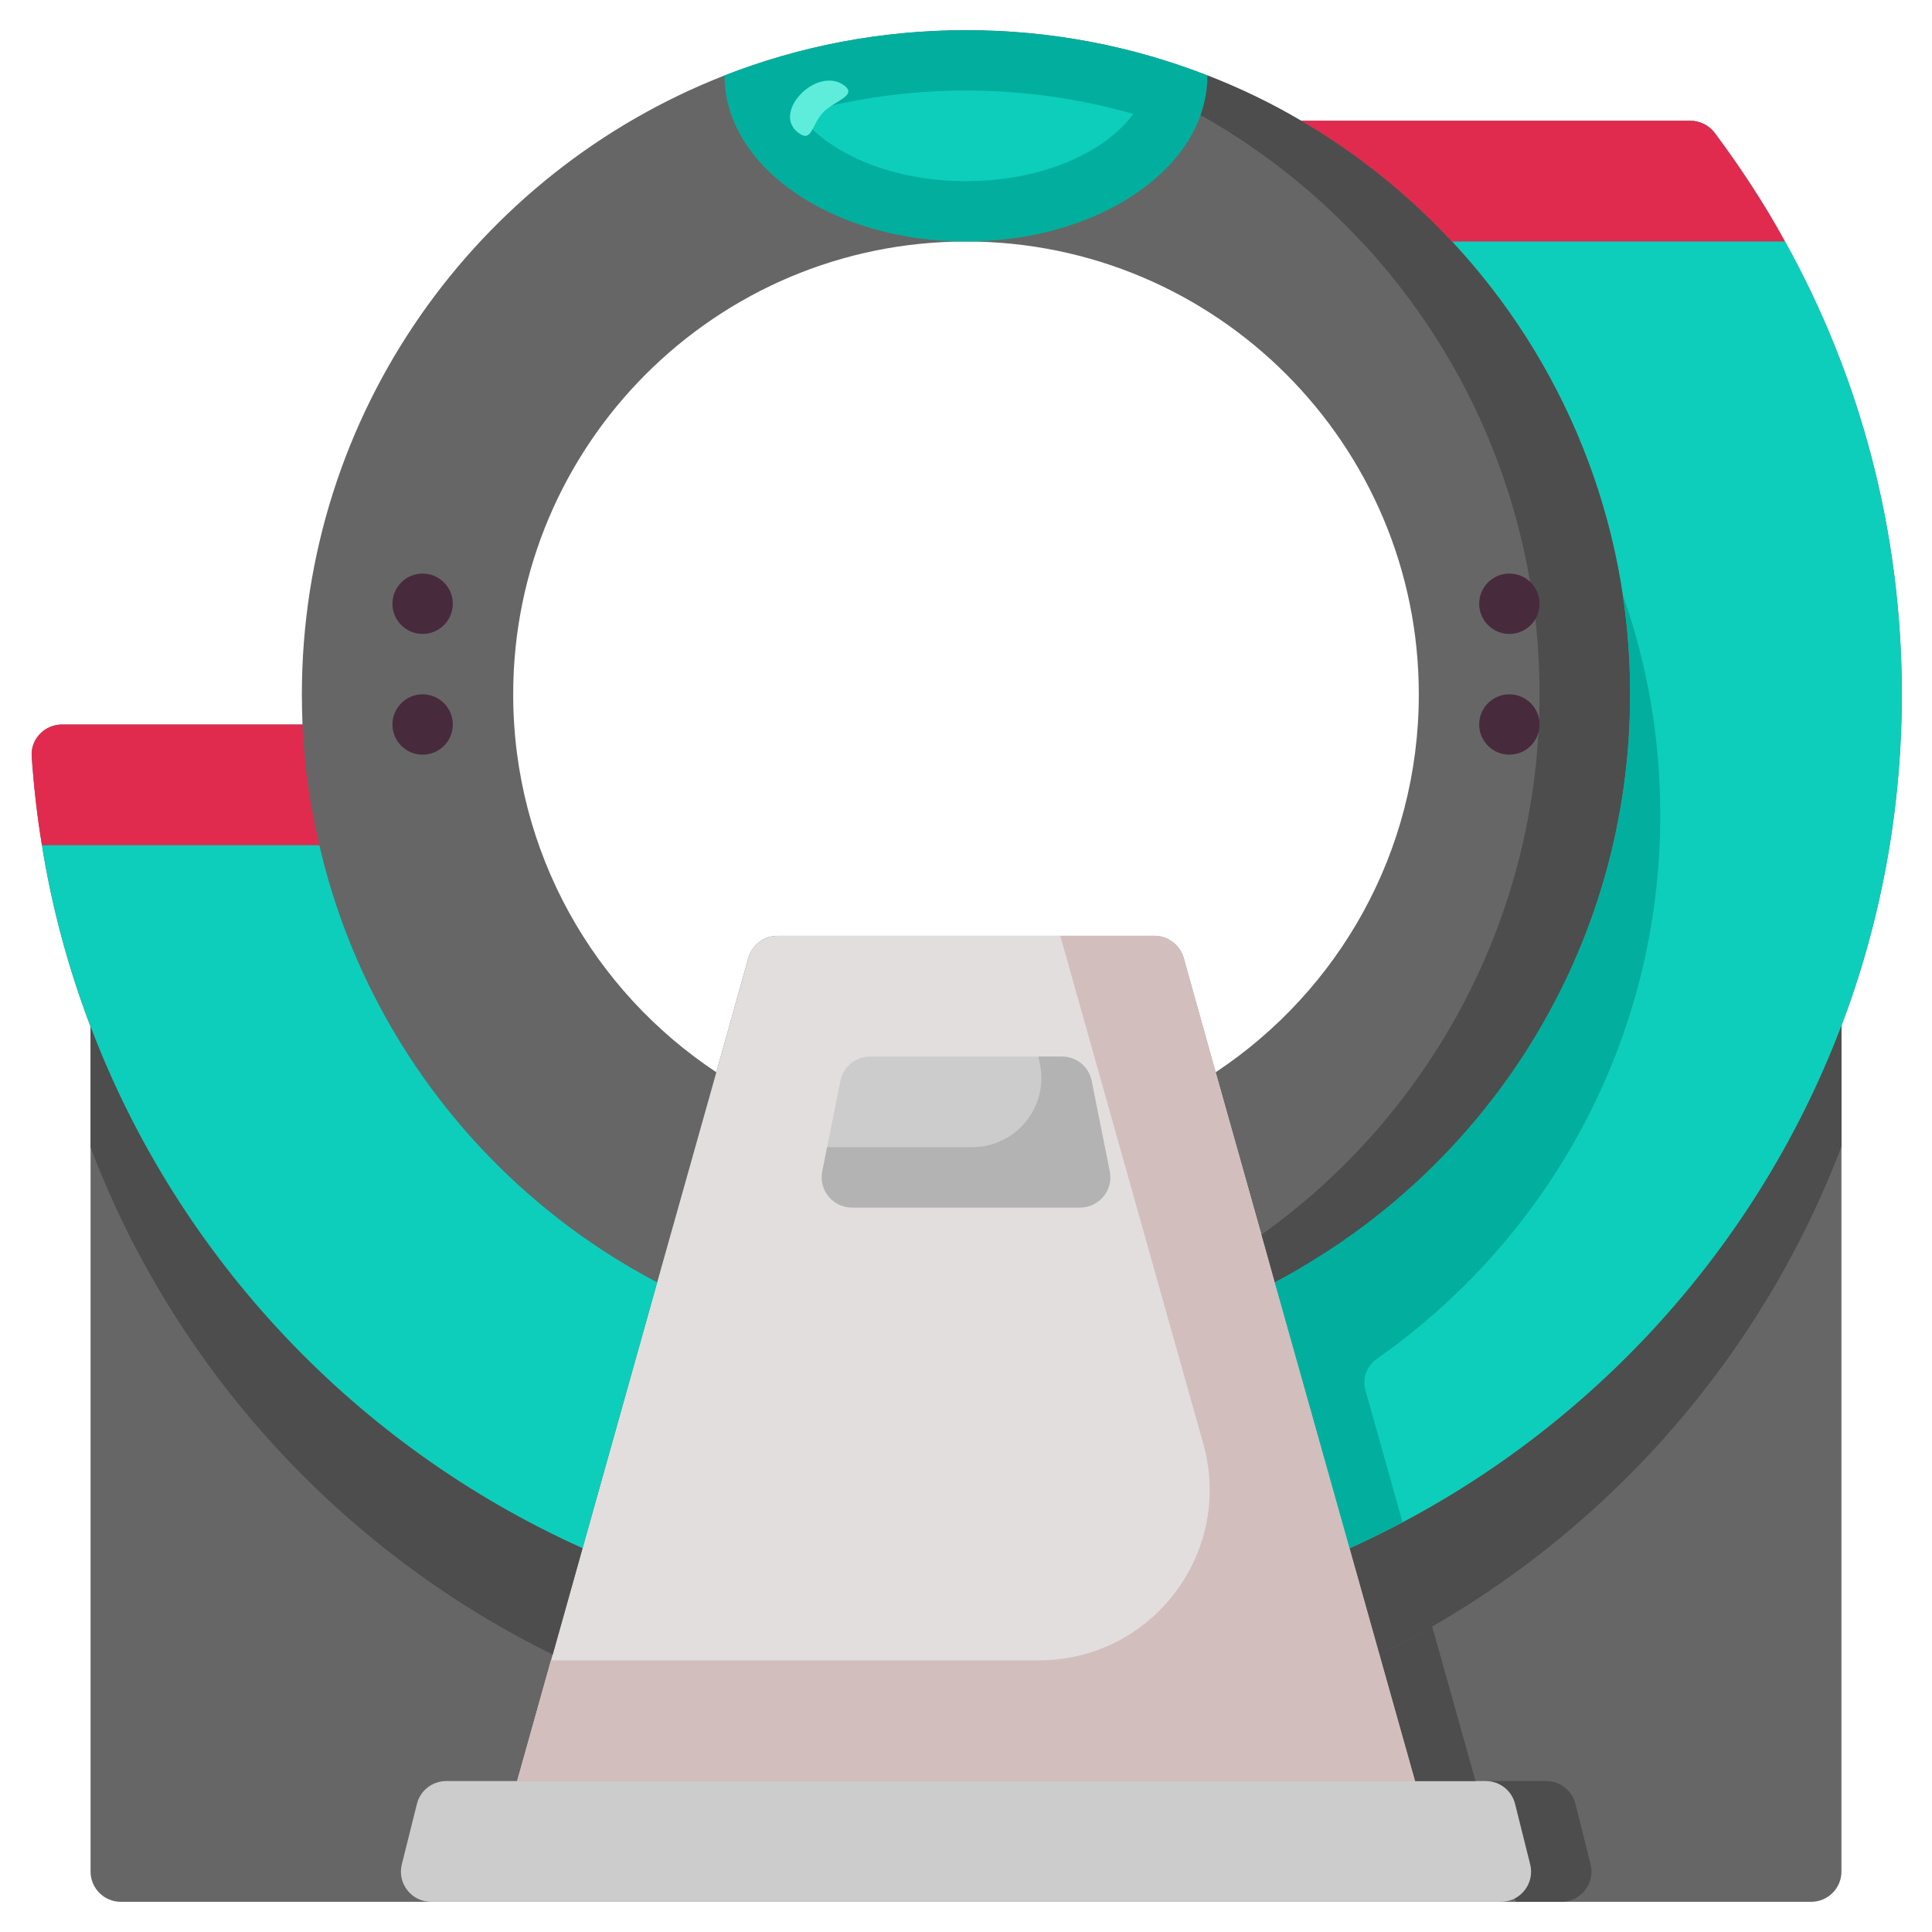 <svg xmlns="http://www.w3.org/2000/svg" id="Flat" height="512" viewBox="0 0 64 64" width="512"><path d="m59.13 8c-.69-1.26-1.48-2.46-2.33-3.6-.19-.25-.49-.4-.81-.4h-12.89c-.98-.58-2.02-1.08-3.1-1.5-2.48-.97-5.18-1.5-8-1.5s-5.52.53-8 1.5c-8.19 3.2-14 11.17-14 20.5 0 .34.01.67.02 1h-.02-7.94c-.58 0-1.05.48-1.01 1.06.07.99.18 1.98.34 2.94.33 2.08.88 4.09 1.61 6.01v27.99c0 .55.45 1 1 1h9 38 9c.55 0 1-.45 1-1v-28.02c1.29-3.41 2-7.11 2-10.98 0-5.44-1.4-10.56-3.87-15zm-27.13 0c8.28 0 15 6.72 15 15 0 5.23-2.67 9.83-6.73 12.52l-1.06-3.79c-.13-.43-.52-.73-.97-.73h-12.48c-.45 0-.84.3-.97.73l-1.06 3.79c-4.06-2.69-6.73-7.29-6.73-12.52 0-8.28 6.72-15 15-15z" fill="#666"></path><path d="m51.719 63h-1.5l-1-4h2c.459 0 .859.312.97.757l.5 2c.158.632-.319 1.243-.97 1.243z" fill="#4d4d4d"></path><path d="m44.71 51.29 2.17 7.71h-29.75l2.17-7.72 2.47-8.8 1.96-6.96 1.06-3.79c.13-.43.52-.73.97-.73h12.48c.45 0 .84.3.97.73l1.06 3.79 1.96 6.96z" fill="#e2dede"></path><path d="m46.88 59h-29.75l1.12-4h16.168c3.746 0 6.455-3.577 5.44-7.183l-.148-.527-2.48-8.81-1.96-6.96-.15-.52h3.12c.45 0 .84.3.97.73l1.06 3.79 1.96 6.96 2.48 8.81z" fill="#d3bebe"></path><path d="m59.13 8h-11.03-.01c-1.45-1.56-3.13-2.91-4.99-4h12.89c.32 0 .62.15.81.4.85 1.14 1.64 2.34 2.33 3.6z" fill="#e02b4f"></path><path d="m10.58 28h-.01-9.17-.01c-.16-.96-.27-1.95-.34-2.94-.04-.58.43-1.06 1.01-1.06h7.94.02c.06 1.37.25 2.71.56 4z" fill="#e02b4f"></path><path d="m40 2.5c0 3.04-3.58 5.5-8 5.5s-8-2.46-8-5.5c2.48-.97 5.18-1.5 8-1.5s5.52.53 8 1.5z" fill="#02af9e"></path><path d="m32 6c-2.63 0-4.667-1.021-5.538-2.225 1.789-.514 3.645-.775 5.538-.775s3.749.261 5.538.775c-.871 1.204-2.908 2.225-5.538 2.225z" fill="#0dcebb"></path><path d="m59.13 8c2.47 4.44 3.87 9.56 3.87 15 0 3.87-.71 7.57-2 10.98-2.92 7.7-8.82 13.94-16.29 17.31l-2.48-8.81c7-3.68 11.77-11.02 11.77-19.48 0-5.8-2.24-11.07-5.9-15z" fill="#0dcebb"></path><path d="m3 34.01c-.73-1.92-1.28-3.93-1.61-6.01h.01 9.17.01c1.45 6.29 5.61 11.55 11.19 14.48l-2.47 8.8h-.02c-7.46-3.36-13.36-9.58-16.28-17.27z" fill="#0dcebb"></path><path d="m50.189 59.757.5 2c.158.632-.319 1.243-.97 1.243h-35.438c-.651 0-1.128-.611-.97-1.243l.5-2c.111-.445.511-.757.97-.757h2.349 29.75 2.339c.459 0 .859.312.97.757z" fill="#ccc"></path><path d="m36.161 35.804.6 3c.124.619-.35 1.196-.981 1.196h-7.56c-.631 0-1.104-.577-.981-1.196l.6-3c.094-.468.504-.804.981-.804h6.36c.477 0 .887.336.981.804z" fill="#ccc"></path><path d="m35.78 40h-7.56c-.631 0-1.104-.577-.981-1.196l.161-.804h4.806c1.446 0 2.53-1.323 2.246-2.74l-.052-.26h.78c.477 0 .887.336.981.804l.6 3c.124.619-.35 1.196-.981 1.196z" fill="#b3b3b3"></path><g fill="#4d4d4d"><path d="m61 33.98v4c-2.79 7.35-8.3 13.38-15.3 16.83l-.99-3.52c7.47-3.37 13.37-9.61 16.29-17.31z"></path><path d="m48.88 59h-2l-1.18-4.19c.59-.29 1.17-.6 1.74-.94z"></path><path d="m19.3 51.28-.99 3.53c-7-3.44-12.52-9.45-15.31-16.8v-4c2.92 7.69 8.82 13.91 16.28 17.27z"></path><path d="m54 23c0 8.46-4.77 15.8-11.77 19.48l-.44-1.58c5.58-3.98 9.21-10.52 9.21-17.9 0-5.8-2.24-11.07-5.9-15h-.01c-1.45-1.56-3.13-2.91-4.99-4-.11-.06-.22-.13-.33-.18.15-.42.23-.87.23-1.32 1.08.42 2.12.92 3.1 1.5 1.86 1.09 3.54 2.44 4.99 4h.01c3.66 3.93 5.9 9.2 5.9 15z"></path></g><path d="m55 27c0-2.57-.44-5.03-1.25-7.32.17 1.08.25 2.19.25 3.32 0 7.801-4.061 14.642-10.181 18.547-.519.33-1.044.647-1.589.933l2.48 8.81c.59-.27 1.18-.56 1.75-.87l-1.229-4.374c-.11-.39.046-.799.377-1.032 5.677-3.976 9.392-10.551 9.392-18.014z" fill="#02af9e"></path><g><path d="m26.443 4.396c.458.349.434-.257.815-.664.364-.388 1.154-.561.716-.894-.895-.681-2.428.875-1.531 1.558z" fill="#5feddb"></path></g><circle cx="14" cy="20" fill="#472b3c" r="1"></circle><circle cx="14" cy="24" fill="#472b3c" r="1"></circle><circle cx="50" cy="20" fill="#472b3c" r="1"></circle><circle cx="50" cy="24" fill="#472b3c" r="1"></circle></svg>